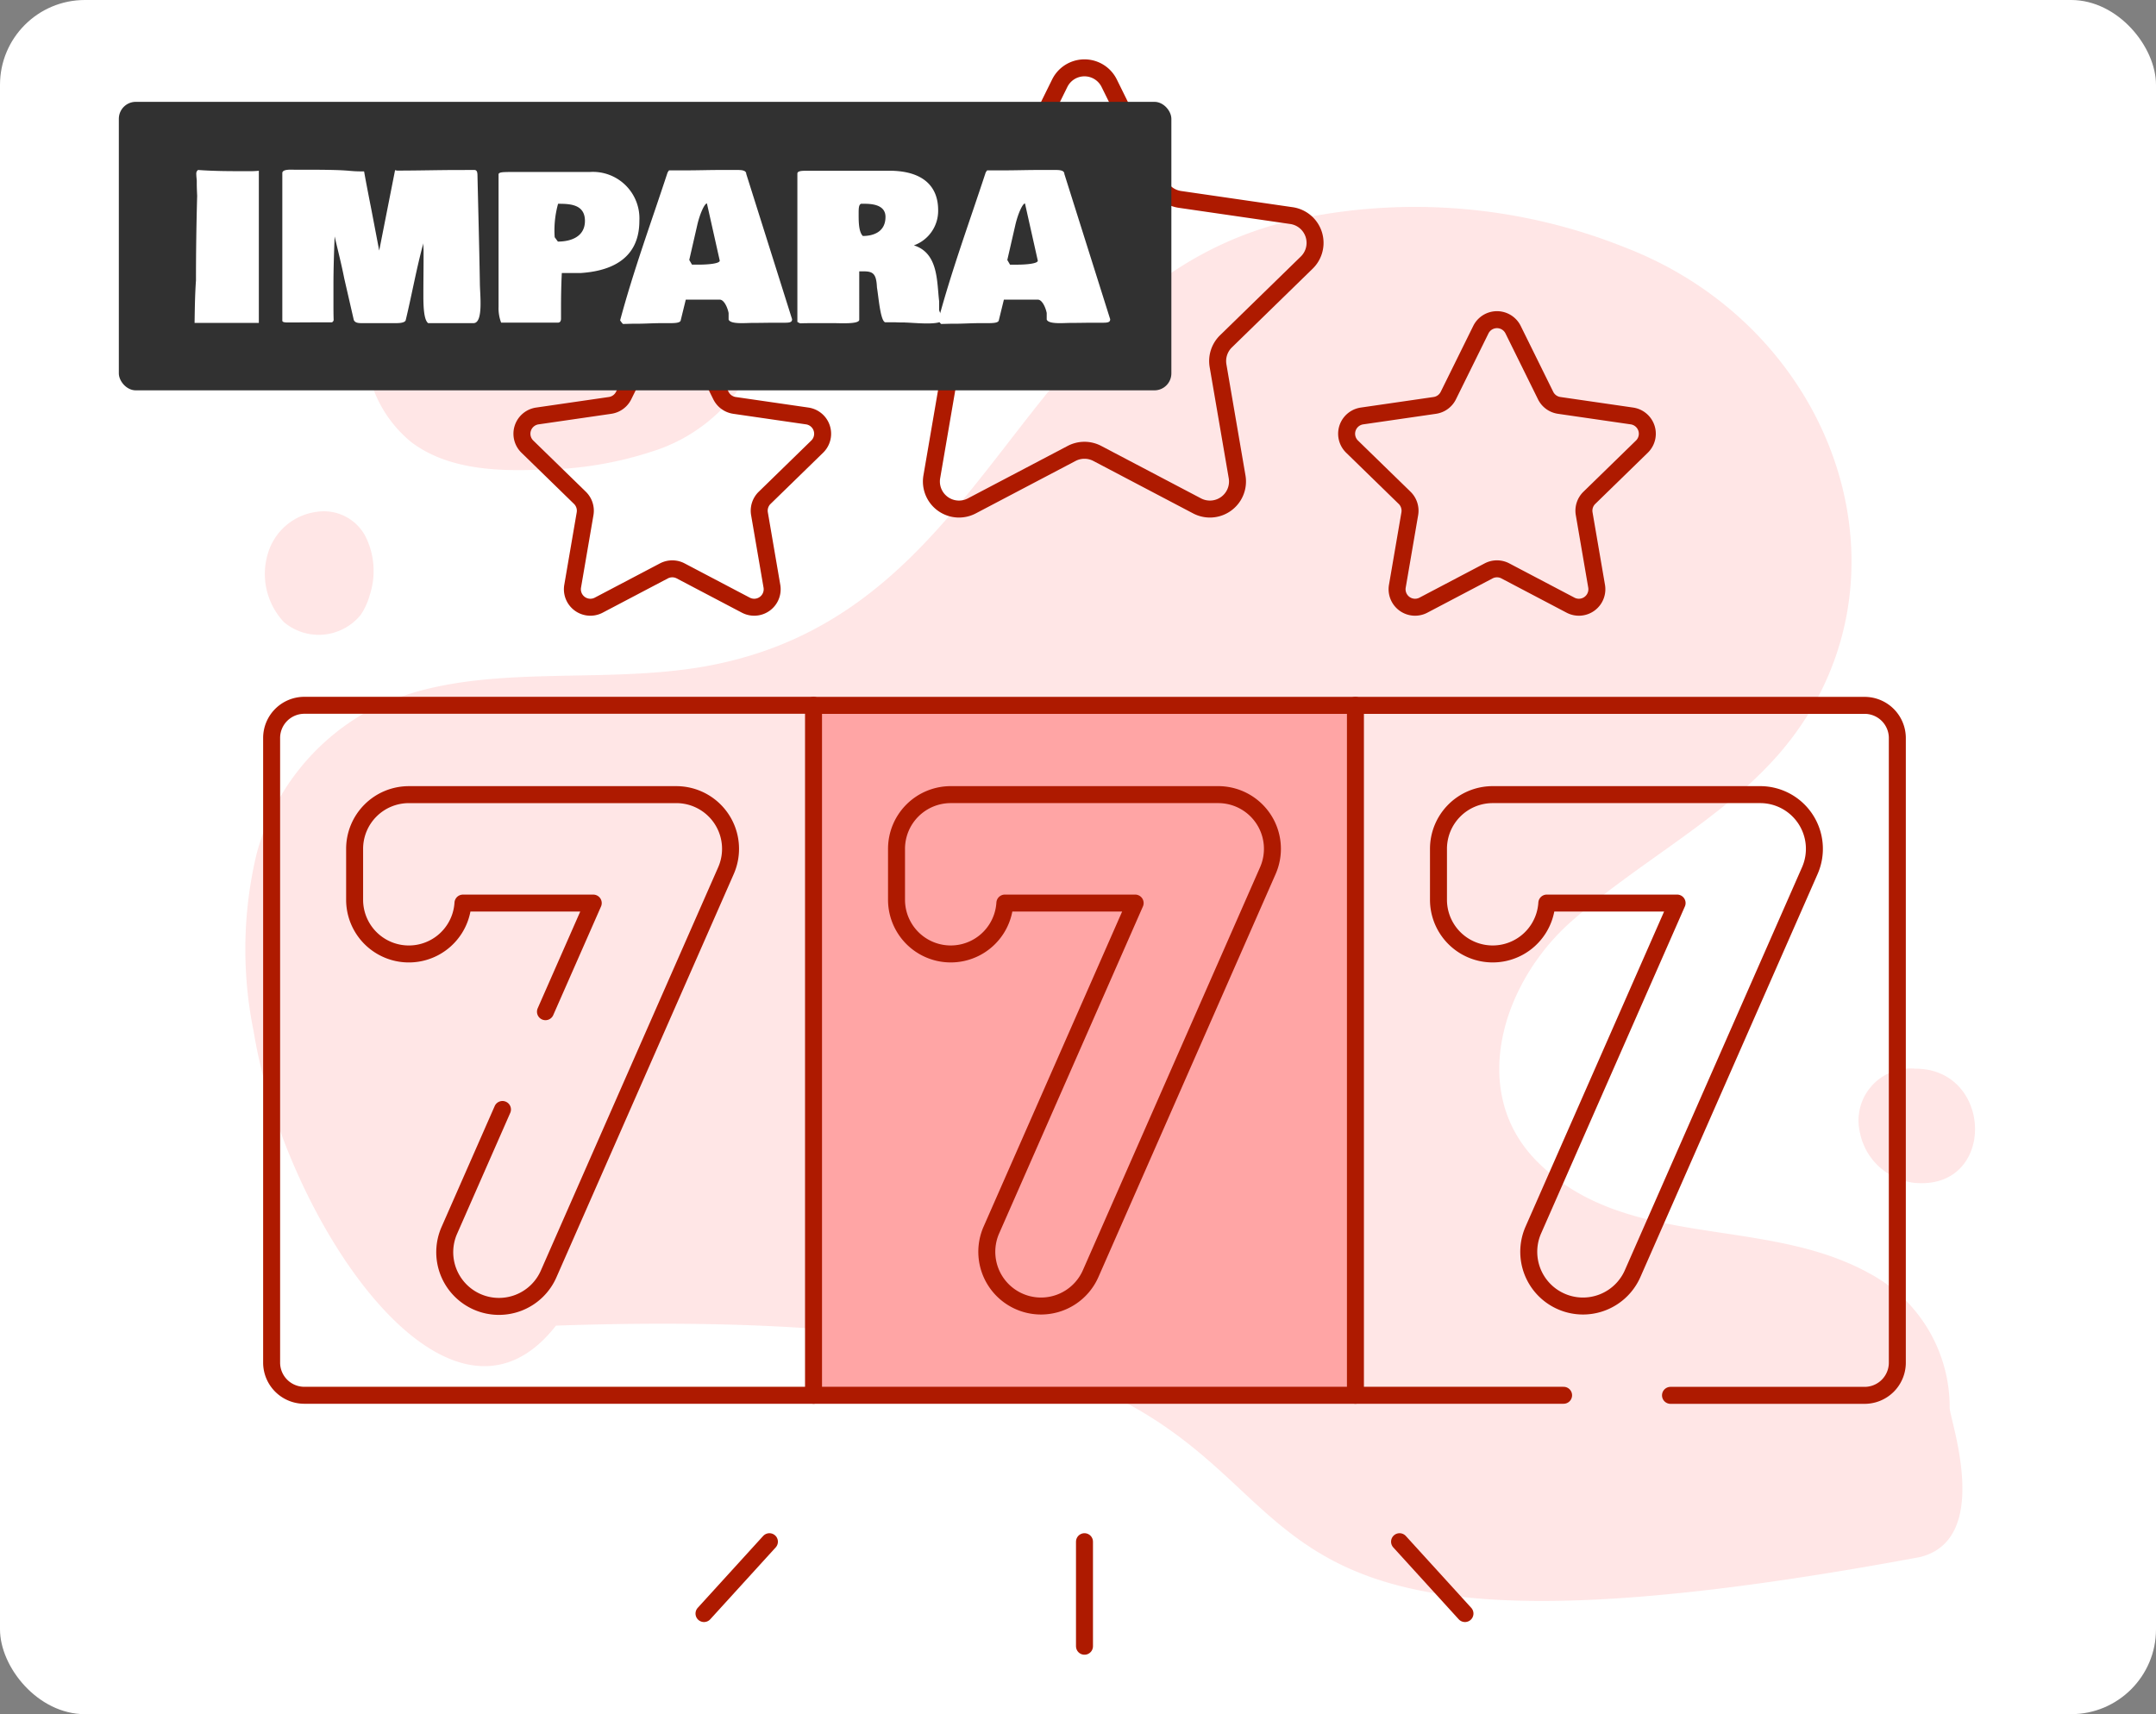 <svg id="Raggruppa_2141" data-name="Raggruppa 2141" xmlns="http://www.w3.org/2000/svg" xmlns:xlink="http://www.w3.org/1999/xlink" width="127" height="101" viewBox="0 0 127 101">
  <rect x="0" y="0" width="127" height="101" fill="#808080" stroke="none"/>
  <defs>
    <clipPath id="clip-path">
      <rect id="Rettangolo_1093" data-name="Rettangolo 1093" width="53.938" height="9.086" transform="translate(0 0)" fill="none"/>
    </clipPath>
  </defs>
  <rect id="Rettangolo_1004" data-name="Rettangolo 1004" width="127" height="101" rx="5" fill="#fff"/>
  <g id="Raggruppa_2121" data-name="Raggruppa 2121" transform="translate(14.459 11)">
    <path id="Tracciato_94" data-name="Tracciato 94" d="M73.777,62.643a7.318,7.318,0,0,0,2.592,7.116c2.084,1.542,4.862,1.694,7.454,1.593A21.773,21.773,0,0,0,90.753,70.2a9.891,9.891,0,0,0,5.354-4.354,12,12,0,0,0,1.118-3.321c.457-2.253.525-4.9-1.118-6.506-1.389-1.355-3.558-1.525-5.472-1.2a47.2,47.2,0,0,1-5.709,1.118C80.164,56.137,74.811,57.187,73.777,62.643Z" transform="translate(-66.56 -54.676)" fill="#ffe6e6"/>
    <path id="Tracciato_95" data-name="Tracciato 95" d="M130.423,141.148c4.277-1.039,1.809-7.989,1.764-8.775a8.941,8.941,0,0,0-4.756-7.958c-6.236-3.439-14.424-1.3-19.629-6.661-3.971-4.107-1.929-10.454,2.019-13.991,3.926-3.517,8.973-6.072,12.361-10,8.48-9.864,3.544-24.877-9.085-29.769A33.252,33.252,0,0,0,92.66,62.577C77.024,66.861,75.9,85.43,59.145,88.613c-6.685,1.277-14.245-.432-20.1,2.672a13.6,13.6,0,0,0-6.6,8.469,24.164,24.164,0,0,0-.157,10.454c1.795,11.024,11.458,25.446,17.8,17.3C109.645,125.476,72.508,151.9,130.423,141.148Z" transform="translate(-31.799 -60.401)" fill="#ffe6e6"/>
    <path id="Tracciato_96" data-name="Tracciato 96" d="M41.715,150.784a2.765,2.765,0,0,1,2.863,1.474,4.557,4.557,0,0,1,.237,3.439,3.954,3.954,0,0,1-.525,1.152,3.185,3.185,0,0,1-4.524.44,4.144,4.144,0,0,1-.881-4.252A3.46,3.46,0,0,1,41.715,150.784Z" transform="translate(-37.496 -131.629)" fill="#ffe6e6"/>
    <path id="Tracciato_97" data-name="Tracciato 97" d="M451.025,316c4.625-.017,4.795,7.183-.051,6.726a3.707,3.707,0,0,1-3.2-2.948A3.066,3.066,0,0,1,451.025,316Z" transform="translate(-352.67 -264.032)" fill="#ffe6e6"/>
  </g>
  <rect id="Rettangolo_1091" data-name="Rettangolo 1091" width="32" height="40" transform="translate(48 42)" fill="#ffa5a5"/>
  <g id="Raggruppa_2138" data-name="Raggruppa 2138" transform="translate(-95.311 39.148)">
    <path id="Tracciato_8431" data-name="Tracciato 8431" d="M420.232,1451.407H390.238a1.927,1.927,0,0,1-1.927-1.927v-36.8a1.927,1.927,0,0,1,1.927-1.927h29.994" transform="translate(-277 -1408.344)" fill="none" stroke="#ae1a00" stroke-linecap="round" stroke-linejoin="round" stroke-width="1"/>
    <path id="Tracciato_8432" data-name="Tracciato 8432" d="M408.912,1433.615l2.814-6.4h-7.674a3.194,3.194,0,0,1-6.382-.195v-3a3.194,3.194,0,0,1,3.194-3.194H416.62a3.194,3.194,0,0,1,2.924,4.479l-10.437,23.742a3.194,3.194,0,1,1-5.848-2.57l3.12-7.1" transform="translate(-281.47 -1413.153)" fill="none" stroke="#ae1a00" stroke-linecap="round" stroke-linejoin="round" stroke-width="1"/>
    <rect id="Rettangolo_1090" data-name="Rettangolo 1090" width="31.921" height="40.65" transform="translate(143.232 2.413)" fill="none" stroke="#ae1a00" stroke-linecap="round" stroke-linejoin="round" stroke-width="1"/>
    <path id="Tracciato_8426" data-name="Tracciato 8426" d="M467.289,1450.957a3.195,3.195,0,0,1-2.922-4.48l8.468-19.263h-7.674a3.194,3.194,0,0,1-6.382-.195v-3a3.194,3.194,0,0,1,3.194-3.194h15.755a3.194,3.194,0,0,1,2.924,4.479l-10.437,23.742A3.194,3.194,0,0,1,467.289,1450.957Z" transform="translate(-310.658 -1413.153)" fill="none" stroke="#ae1a00" stroke-linecap="round" stroke-linejoin="round" stroke-width="1"/>
    <path id="Tracciato_8427" data-name="Tracciato 8427" d="M528.4,1450.957a3.195,3.195,0,0,1-2.922-4.48l8.468-19.263h-7.674a3.194,3.194,0,0,1-6.382-.195v-3a3.194,3.194,0,0,1,3.194-3.194h15.756a3.194,3.194,0,0,1,2.924,4.479l-10.437,23.742A3.194,3.194,0,0,1,528.4,1450.957Z" transform="translate(-339.845 -1413.153)" fill="none" stroke="#ae1a00" stroke-linecap="round" stroke-linejoin="round" stroke-width="1"/>
    <path id="Tracciato_8428" data-name="Tracciato 8428" d="M424.887,1382.059l-3.832,2.015a1.059,1.059,0,0,1-1.536-1.116l.732-4.267a1.061,1.061,0,0,0-.3-.938l-3.1-3.021a1.059,1.059,0,0,1,.587-1.806l4.284-.622a1.059,1.059,0,0,0,.8-.579l1.916-3.882a1.059,1.059,0,0,1,1.9,0l1.916,3.882a1.061,1.061,0,0,0,.8.579l4.284.622a1.059,1.059,0,0,1,.587,1.806l-3.1,3.021a1.059,1.059,0,0,0-.3.938l.732,4.267a1.059,1.059,0,0,1-1.536,1.116l-3.832-2.015A1.061,1.061,0,0,0,424.887,1382.059Z" transform="translate(-290.476 -1387.565)" fill="none" stroke="#ae1a00" stroke-linecap="round" stroke-linejoin="round" stroke-width="1"/>
    <path id="Tracciato_8429" data-name="Tracciato 8429" d="M517.885,1382.059l-3.832,2.015a1.059,1.059,0,0,1-1.536-1.116l.732-4.267a1.059,1.059,0,0,0-.3-.938l-3.1-3.021a1.059,1.059,0,0,1,.587-1.806l4.284-.622a1.059,1.059,0,0,0,.8-.579l1.916-3.882a1.059,1.059,0,0,1,1.9,0l1.916,3.882a1.059,1.059,0,0,0,.8.579l4.284.622a1.059,1.059,0,0,1,.587,1.806l-3.1,3.021a1.06,1.06,0,0,0-.3.938l.732,4.267a1.059,1.059,0,0,1-1.536,1.116l-3.832-2.015A1.06,1.06,0,0,0,517.885,1382.059Z" transform="translate(-334.895 -1387.565)" fill="none" stroke="#ae1a00" stroke-linecap="round" stroke-linejoin="round" stroke-width="1"/>
    <path id="Tracciato_8430" data-name="Tracciato 8430" d="M461.932,1346.6a1.624,1.624,0,0,0,1.223-.888l2.939-5.957a1.625,1.625,0,0,1,2.914,0l2.939,5.957a1.624,1.624,0,0,0,1.223.888l6.573.955a1.624,1.624,0,0,1,.9,2.771l-4.756,4.637a1.625,1.625,0,0,0-.468,1.438l1.123,6.546a1.625,1.625,0,0,1-2.357,1.713l-5.879-3.091a1.627,1.627,0,0,0-1.512,0l-5.879,3.091a1.625,1.625,0,0,1-2.357-1.713l1.123-6.546a1.624,1.624,0,0,0-.467-1.438l-4.756-4.637a1.625,1.625,0,0,1,.9-2.771" transform="translate(-308.359 -1374)" fill="none" stroke="#ae1a00" stroke-linecap="round" stroke-linejoin="round" stroke-width="1"/>
    <line id="Linea_638" data-name="Linea 638" y2="6.16" transform="translate(159.193 51.69)" fill="none" stroke="#ae1a00" stroke-linecap="round" stroke-linejoin="round" stroke-width="1"/>
    <line id="Linea_639" data-name="Linea 639" x1="3.854" y2="4.234" transform="translate(136.78 51.69)" fill="none" stroke="#ae1a00" stroke-linecap="round" stroke-linejoin="round" stroke-width="1"/>
    <line id="Linea_640" data-name="Linea 640" x2="3.854" y2="4.234" transform="translate(177.752 51.69)" fill="none" stroke="#ae1a00" stroke-linecap="round" stroke-linejoin="round" stroke-width="1"/>
    <line id="Linea_641" data-name="Linea 641" x1="12.261" transform="translate(175.154 43.063)" fill="none" stroke="#ae1a00" stroke-linecap="round" stroke-linejoin="round" stroke-width="1"/>
    <path id="Tracciato_8433" data-name="Tracciato 8433" d="M510.528,1410.758h29.994a1.927,1.927,0,0,1,1.927,1.927v36.8a1.927,1.927,0,0,1-1.927,1.927H529.088" transform="translate(-335.375 -1408.345)" fill="none" stroke="#ae1a00" stroke-linecap="round" stroke-linejoin="round" stroke-width="1"/>
  </g>
  <rect id="Rettangolo_1092" data-name="Rettangolo 1092" width="62" height="17" rx="1" transform="translate(7 6)" fill="#313131"/>
  <g id="Raggruppa_2140" data-name="Raggruppa 2140" transform="translate(11.462 10)">
    <g id="Raggruppa_2139" data-name="Raggruppa 2139" clip-path="url(#clip-path)">
      <path id="Tracciato_8434" data-name="Tracciato 8434" d="M.082,6.531q0-2.462.07-4.992C.141,1.293.129,1.047.129.812V.636C.117.508.1.355.1.215a.248.248,0,0,1,.106-.2c.961.071,1.9.071,2.93.071A5.679,5.679,0,0,0,3.785.062V9.027H0c.012-.809.023-1.687.082-2.5" fill="#fff"/>
      <path id="Tracciato_8435" data-name="Tracciato 8435" d="M16.43,9.039H13.758c-.246-.187-.281-.926-.281-1.617,0-.949.012-1.571.012-2.25v-.41c0-.153-.024-.293-.012-.434-.41,1.5-.68,3.047-1.043,4.547-.047.129-.305.164-.539.164H9.821c-.188,0-.387-.023-.446-.2L8.813,6.391c-.165-.843-.374-1.643-.563-2.461-.035.937-.07,1.875-.07,2.859V7.82c0,.34,0,.692.012,1.043-.024.082-.071.129-.129.129H7.512C6.821,8.992,6.176,9,5.485,9c-.153,0-.317-.012-.317-.106V.2c0-.246.516-.2.727-.2h.691C9.493,0,8.825.1,9.985.1c.14.785.293,1.558.445,2.332l.445,2.332L11.81.025a1.013,1.013,0,0,0,.12.026c1.254,0,2.449-.035,3.7-.035H16.5c.106.011.164.082.164.328.047,2.05.106,4.2.141,6.34,0,.625.222,2.355-.375,2.355" fill="#fff"/>
      <path id="Tracciato_8436" data-name="Tracciato 8436" d="M17.906.273c0-.152.387-.129.633-.141H23.3A2.74,2.74,0,0,1,26.2,3.015c0,2.473-2.039,2.977-3.446,3.071H21.632c-.035.691-.047,1.371-.047,2.062V8.8c-.011.129-.058.211-.2.211H18.058a2.382,2.382,0,0,1-.152-.937ZM21.4,4.234c.762,0,1.594-.281,1.594-1.219,0-.984-.891-1.008-1.582-1.008a5.827,5.827,0,0,0-.2,1.969Z" fill="#fff"/>
      <path id="Tracciato_8437" data-name="Tracciato 8437" d="M27.856.179a.716.716,0,0,1,.093-.141h.985c.691,0,1.347-.023,2.039-.023h.984c.235,0,.539.009.539.232l2.7,8.562c0,.152-.09.206-.406.206h-.539c-.469,0-.926.012-1.394.012-.411,0-1.29.093-1.4-.2V8.441c-.07-.352-.281-.785-.516-.785H28.934L28.629,8.9c-.059.129-.34.14-.656.14H27.5c-.5,0-1,.035-1.5.035H25.84c-.2,0-.387.012-.609.012a1.533,1.533,0,0,1-.164-.211c.8-2.977,1.842-5.81,2.789-8.695M29.3,5.593h.387c.48,0,1.248-.048,1.248-.236l-.755-3.371c-.14,0-.423.619-.575,1.3l-.466,2.031Z" fill="#fff"/>
      <path id="Tracciato_8438" data-name="Tracciato 8438" d="M41.836,9c-.2,0-.4,0-.575-.012h-.586c-.281-.094-.386-1.512-.48-2.051-.035-.8-.223-.949-.785-.949h-.258V8.851c-.035.258-1.1.188-1.559.188H36.75c-.364,0-.715,0-1.078.012a1.011,1.011,0,0,1-.164-.083V.226c0-.14.222-.164.468-.164h5.11C42.867.109,43.8.941,43.8,2.383a2.163,2.163,0,0,1-1.429,2.074c1.453.457,1.347,2.144,1.488,3.293v.515c.035.176.176.34.223.516,0,.082-.012.117-.047.117-.282.282-1.76.106-2.2.106m-2.473-5.1c.6,0,1.336-.223,1.336-1.125,0-.762-.9-.773-1.3-.773h-.14c-.129.058-.141.246-.141.539,0,.445-.012,1.1.246,1.359" fill="#fff"/>
      <path id="Tracciato_8439" data-name="Tracciato 8439" d="M46.594.179a.716.716,0,0,1,.093-.141h.985c.691,0,1.347-.023,2.039-.023h.984c.235,0,.539.009.539.232l2.7,8.562c0,.152-.09.206-.406.206h-.539c-.469,0-.926.012-1.394.012-.411,0-1.29.093-1.4-.2V8.441c-.07-.352-.281-.785-.516-.785H47.672L47.367,8.9c-.059.129-.34.14-.656.14h-.469c-.5,0-1,.035-1.5.035h-.164c-.2,0-.387.012-.609.012a1.533,1.533,0,0,1-.164-.211c.8-2.977,1.842-5.81,2.789-8.695m1.441,5.414h.387c.48,0,1.248-.048,1.248-.236l-.755-3.371c-.14,0-.423.619-.575,1.3l-.466,2.031Z" fill="#fff"/>
    </g>
  </g>
</svg>
